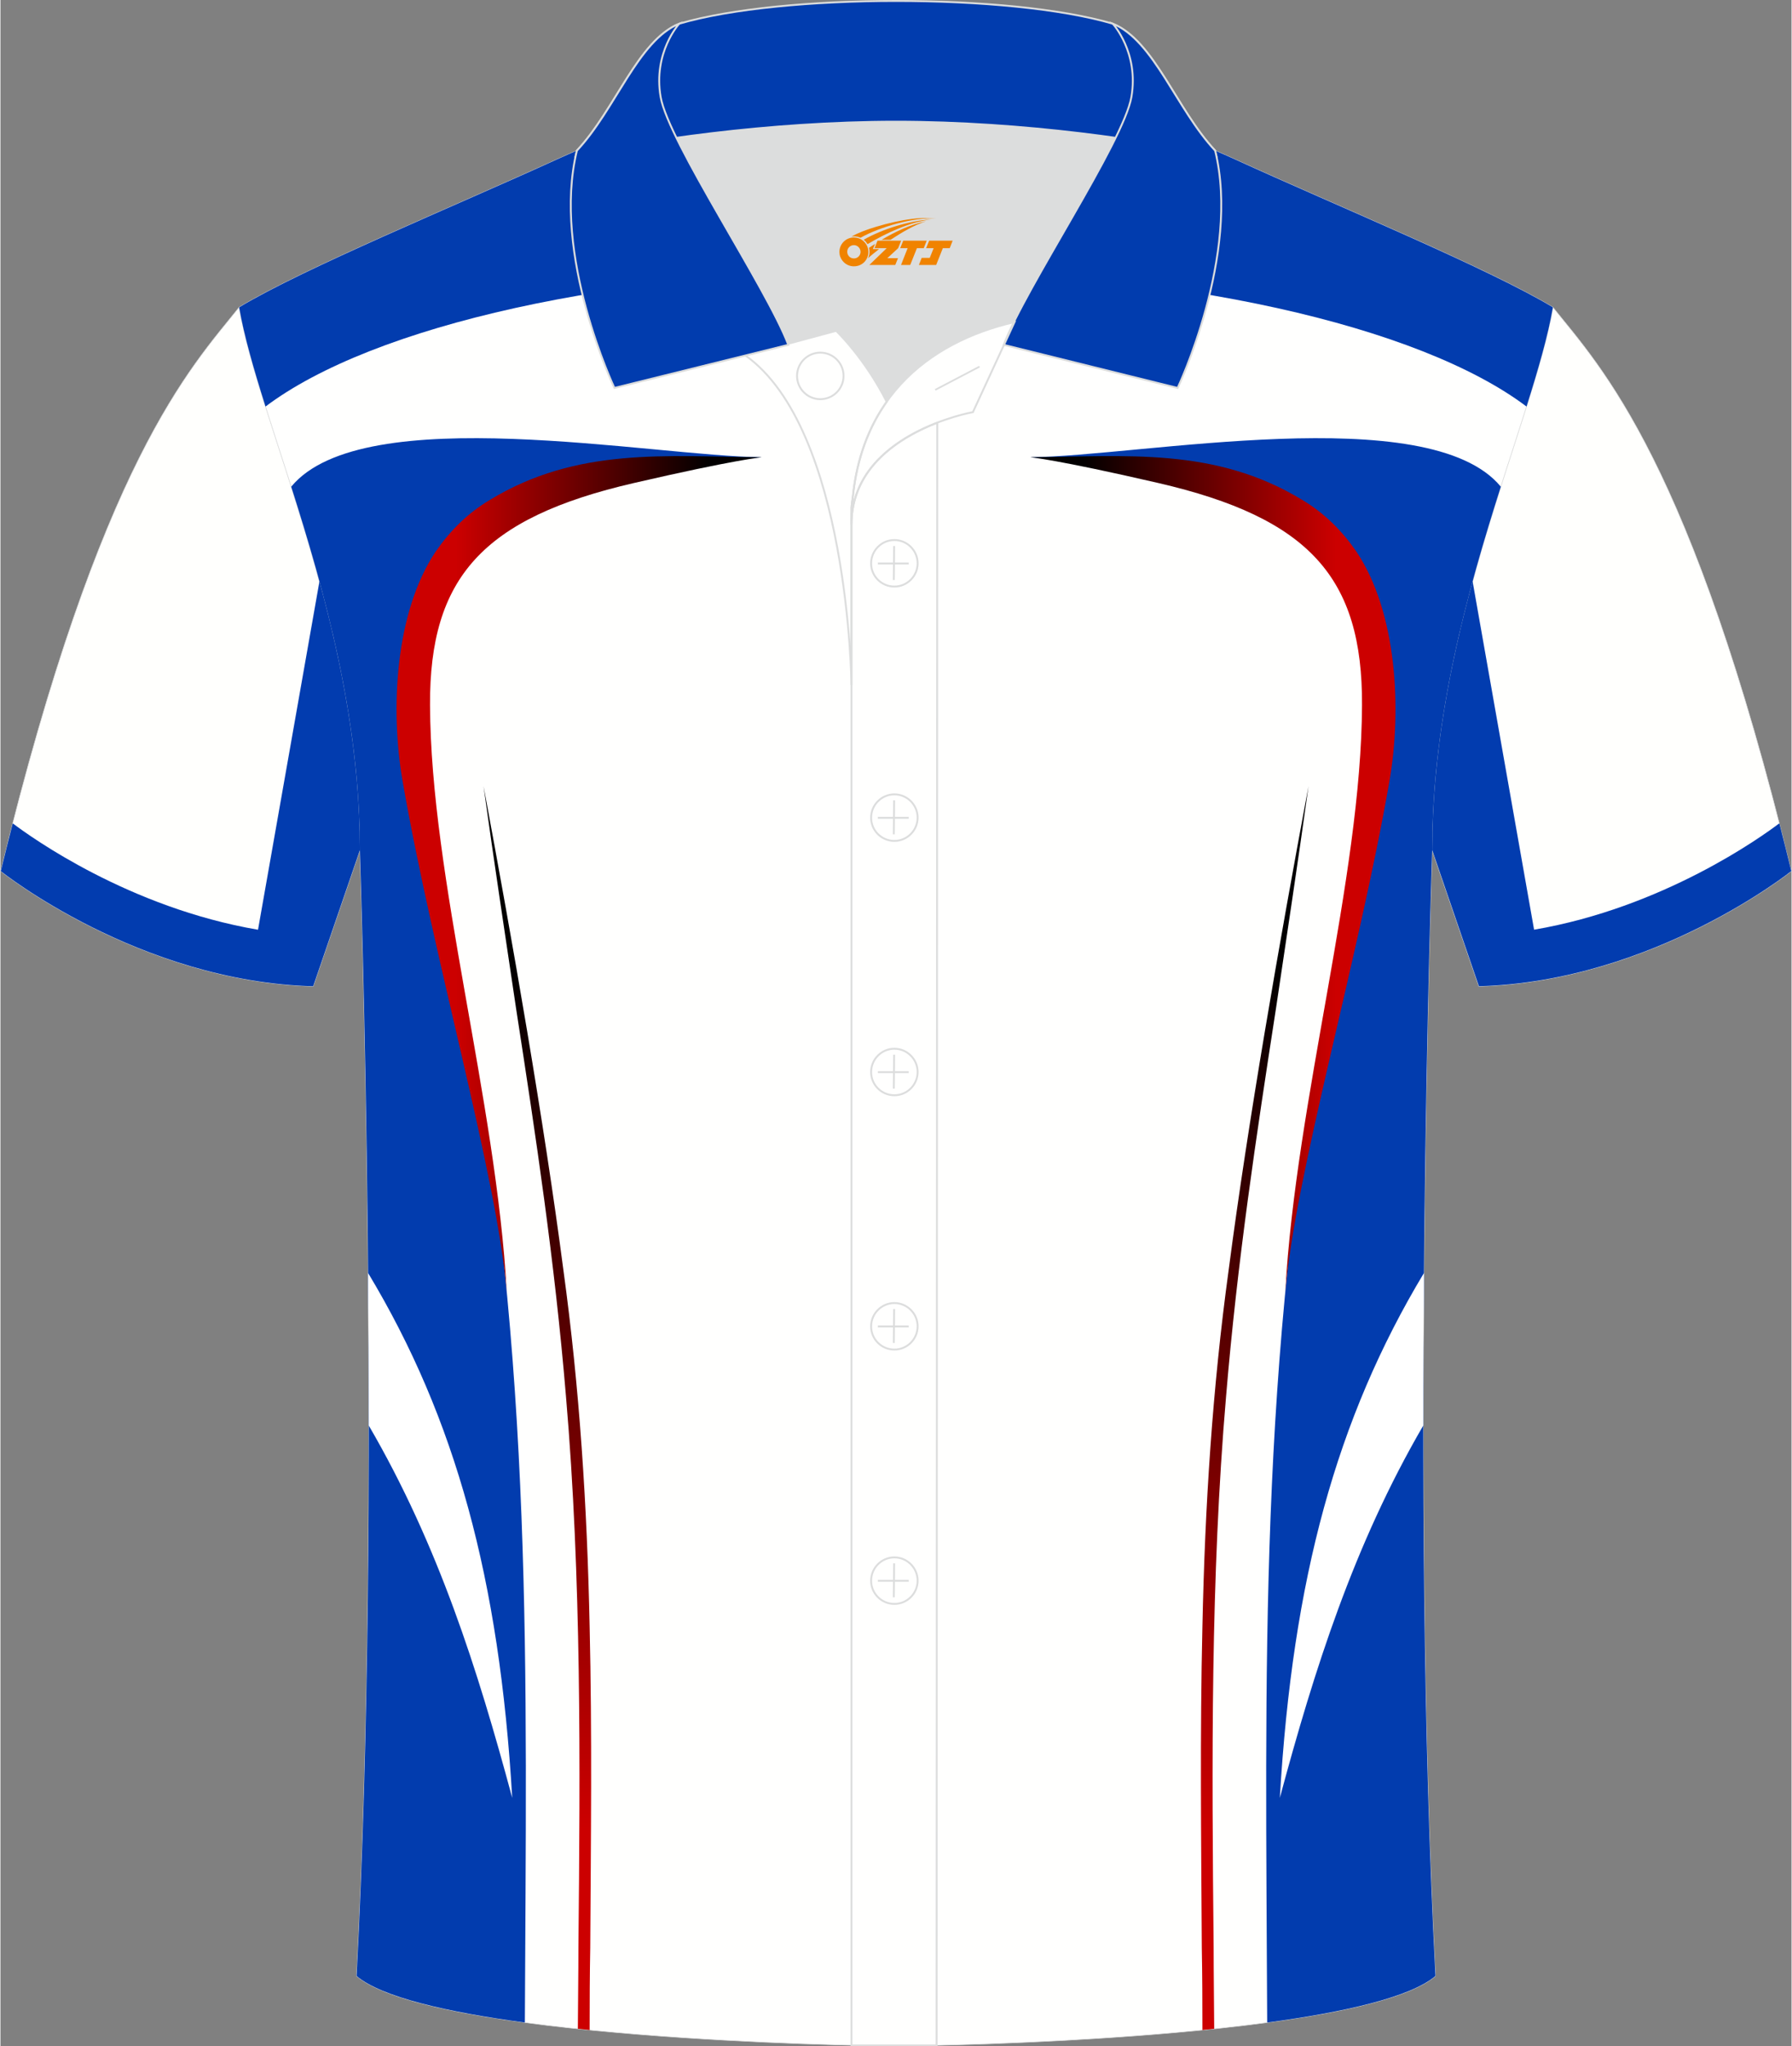 <?xml version="1.0" encoding="utf-8"?>
<!-- Generator: Adobe Illustrator 24.0.1, SVG Export Plug-In . SVG Version: 6.00 Build 0)  -->
<svg xmlns="http://www.w3.org/2000/svg" xmlns:xlink="http://www.w3.org/1999/xlink" version="1.1" id="图层_1" x="0px" y="0px" width="379.8px" height="433.5px" viewBox="0 0 379.63 433.53" enable-background="new 0 0 379.63 433.53" xml:space="preserve">
<rect x="0" y="0" width="379.63" height="433.53" fill="#808080" stroke="none"/>
<g>
	
		<path fill-rule="evenodd" clip-rule="evenodd" fill="#FFFFFD" stroke="#DCDDDD" stroke-width="0.118" stroke-miterlimit="22.926" d="   M329.05,65.11c10.24,12.8,29.36,32.42,50.52,119.44c0,0-29.19,23.38-66.21,24.4c0,0-7.16-20.82-9.9-28.84   C303.46,132.33,324.77,89.87,329.05,65.11z"/>
	
		<path fill-rule="evenodd" clip-rule="evenodd" fill="#FFFFFD" stroke="#DCDDDD" stroke-width="0.118" stroke-miterlimit="22.926" d="   M50.59,65.11C40.35,77.91,21.23,97.53,0.07,184.55c0,0,29.19,23.38,66.21,24.4c0,0,7.16-20.82,9.9-28.84   C76.18,132.33,54.87,89.87,50.59,65.11z"/>
	
		<path fill-rule="evenodd" clip-rule="evenodd" fill="#FFFFFE" stroke="#DCDDDD" stroke-width="0.118" stroke-miterlimit="22.926" d="   M76.18,180.12c0,0,4.68,137.15-0.7,238.51c15.6,13.15,104.62,14.84,114.34,14.82c9.72,0.03,98.74-1.67,114.34-14.82   c-5.38-101.36-0.7-238.51-0.7-238.51c0-47.79,21.31-90.25,25.59-115.01c-13.68-8.25-45.44-21.32-67.38-31.34   c-5.84-2.66-10.73-4.57-15.09-5.94l-113.56-0.01c-4.32,1.37-9.2,3.29-15.06,5.95c-21.94,10.02-53.7,23.09-67.37,31.34   C54.87,89.87,76.18,132.33,76.18,180.12z"/>
	<path fill-rule="evenodd" clip-rule="evenodd" fill="#023CAE" d="M111.15,428.49c0.32-74.26,1.92-139.77-12.46-215.81   c-3.57-19.13-5.82-33.41-7.28-44.55c-5.42-40.7,2.9-57.12,41.93-66.12c21.56-4.99,28.04-5.14,28.04-5.14   c-23.11-0.19-84.51-12.25-99.75,6.24c7.01,22.05,14.55,48.59,14.55,77c0,0,4.68,137.15-0.7,238.51   C80.81,423.12,94.74,426.28,111.15,428.49z"/>
	<path fill-rule="evenodd" clip-rule="evenodd" fill="#FFFFFF" d="M77.92,269.69c18.56,30.85,27.84,64.87,30.55,111.2   c-7.33-27.22-15.67-53.58-30.41-78.89C78.06,290.85,78.01,280.01,77.92,269.69z"/>
	<path fill-rule="evenodd" clip-rule="evenodd" fill="#023CAE" d="M268.49,428.49c-0.32-74.26-1.92-139.77,12.46-215.81   c3.57-19.13,5.82-33.41,7.28-44.55c5.42-40.7-2.9-57.12-41.93-66.12c-21.56-4.99-28.04-5.14-28.04-5.14   c23.11-0.19,84.51-12.25,99.75,6.24c-7.01,22.05-14.55,48.59-14.55,77c0,0-4.68,137.15,0.7,238.51   C298.83,423.12,284.9,426.28,268.49,428.49z"/>
	<path fill-rule="evenodd" clip-rule="evenodd" fill="#FFFFFF" d="M301.72,269.69c-18.56,30.85-27.84,64.87-30.55,111.2   c7.33-27.22,15.67-53.58,30.41-78.89C301.57,290.85,301.63,280.01,301.72,269.69z"/>
	<path fill-rule="evenodd" clip-rule="evenodd" fill="#023CAE" d="M56.18,86.13c22.6-17.05,73.93-28.96,133.64-28.96   s111.03,11.91,133.64,28.96c2.5-7.93,4.55-15,5.59-21.02c-13.68-8.25-45.44-21.32-67.38-31.34c-5.84-2.66-10.73-4.57-15.09-5.94   l-113.56-0.01c-4.32,1.37-9.2,3.29-15.06,5.95c-21.94,10.02-53.7,23.09-67.37,31.34C51.63,71.13,53.68,78.2,56.18,86.13z"/>
	<path fill-rule="evenodd" clip-rule="evenodd" fill="#023CAF" d="M67.61,123.17l-13.02,73.8c-27.31-4.66-48.11-19.6-51.99-22.54   c-0.84,3.27-1.68,6.64-2.53,10.12c0,0,29.19,23.38,66.21,24.4l9.9-28.84C76.18,159.87,72.35,140.57,67.61,123.17z"/>
	<path fill-rule="evenodd" clip-rule="evenodd" fill="#023CAF" d="M312.03,123.17l13.03,73.79c27.31-4.66,48.11-19.6,51.99-22.54   c0.84,3.27,1.68,6.64,2.53,10.12c0,0-29.19,23.38-66.21,24.4l-9.9-28.84C303.46,159.87,307.29,140.57,312.03,123.17z"/>
	
		<linearGradient id="SVGID_5_" gradientUnits="userSpaceOnUse" x1="83.95" y1="593.209" x2="161.376" y2="593.209" gradientTransform="matrix(1 0 0 1 0 -408)">
		<stop offset="0.162" style="stop-color:#CC0000"/>
		<stop offset="0.853" style="stop-color:#020000"/>
	</linearGradient>
	<path id="SVGID_3_" fill="url(#SVGID_5_)" d="M103.75,105.9c-4.77,2.84-8.46,6.56-11.51,10.97c-8.6,12.83-9.65,33.36-7.01,48.59   c6.62,38.06,19.98,83.38,22.09,108.33c-2.25-40.77-16.13-87.78-16.27-124.41c-0.13-26.94,11.1-39.65,43.26-47.06   c21.57-4.98,27.07-5.44,27.07-5.44C141.05,96.71,122.25,94.66,103.75,105.9z"/>
	
		<linearGradient id="SVGID_6_" gradientUnits="userSpaceOnUse" x1="411.95" y1="593.202" x2="489.376" y2="593.202" gradientTransform="matrix(-1 0 0 1 707.632 -408)">
		<stop offset="0.162" style="stop-color:#CC0000"/>
		<stop offset="0.853" style="stop-color:#020000"/>
	</linearGradient>
	<path id="SVGID_4_" fill="url(#SVGID_6_)" d="M218.26,96.87c0,0,5.5,0.46,27.07,5.44c32.16,7.42,43.39,20.12,43.26,47.06   c-0.14,36.63-14.02,83.64-16.27,124.41c2.11-24.95,15.47-70.27,22.09-108.33c2.64-15.23,1.59-35.77-7.01-48.59   c-3.05-4.41-6.74-8.13-11.51-10.97C257.39,94.66,238.59,96.71,218.26,96.87z"/>
	
		<linearGradient id="SVGID_7_" gradientUnits="userSpaceOnUse" x1="113.789" y1="838.07" x2="113.789" y2="574.56" gradientTransform="matrix(1 0 0 1 0 -408)">
		<stop offset="0.162" style="stop-color:#CC0000"/>
		<stop offset="0.853" style="stop-color:#020000"/>
	</linearGradient>
	<path id="SVGID_1_" fill="url(#SVGID_7_)" d="M124.88,344.62c0.53,22.56,0.26,45.27,0.13,67.97c-0.11,5.76-0.13,11.61-0.13,17.48   l-2.5-0.26c0.03-5.69,0.12-11.46,0.12-17.23c0.39-38.98,0.66-78.25-2.64-116.8c-2.38-28.55-6.35-54.83-10.59-82.24   c-2.25-15.14-4.62-30.7-6.88-46.98c6.21,33.28,12.83,71.11,16.93,102.53C122.76,294.21,124.35,319.06,124.88,344.62z"/>
	
		<linearGradient id="SVGID_8_" gradientUnits="userSpaceOnUse" x1="-822.951" y1="838.07" x2="-822.951" y2="574.56" gradientTransform="matrix(-1 0 0 1 -557.108 -408)">
		<stop offset="0.162" style="stop-color:#CC0000"/>
		<stop offset="0.853" style="stop-color:#020000"/>
	</linearGradient>
	<path id="SVGID_2_" fill="url(#SVGID_8_)" d="M260.32,269.09c4.1-31.42,10.72-69.25,16.93-102.53   c-2.26,16.28-4.63,31.84-6.88,46.98c-4.24,27.41-8.21,53.69-10.59,82.24c-3.3,38.55-3.03,77.82-2.64,116.8   c0,5.77,0.09,11.54,0.12,17.23l-2.5,0.26c0-5.87-0.02-11.72-0.13-17.48c-0.13-22.7-0.4-45.41,0.13-67.97   C255.29,319.06,256.88,294.21,260.32,269.09z"/>
	<path fill-rule="evenodd" clip-rule="evenodd" fill="#DCDDDD" d="M187.84,85.11c6.44-9.11,16.35-14.37,26.94-16.84   c5.24-10.64,16.09-27.82,21.62-39.14c-26.77-6.52-66.38-6.52-93.15,0c6.43,13.14,20,34.17,23.66,43.71l10.22-2.75   C177.12,70.09,183.12,75.76,187.84,85.11z"/>
	<path fill="none" stroke="#DCDDDD" stroke-width="0.4" stroke-miterlimit="10" d="M157.86,75.28l19.26-5.19c0,0,6,5.67,10.72,15.03   c-3.78,5.35-6.37,12.04-7.18,20.26c-0.14,0.74-0.24,1.47-0.28,2.18v3.57v33.98C180.38,145.1,179.85,90.85,157.86,75.28z"/>
	<path fill="none" stroke="#DCDDDD" stroke-width="0.4" stroke-miterlimit="10" d="M180.38,107.56v3.57c0-1.99,0.1-3.91,0.28-5.75   C180.51,106.12,180.42,106.85,180.38,107.56L180.38,107.56z M180.38,111.13v322.2h18.04l0.14-343.78   C190.96,92.48,180.38,98.79,180.38,111.13z"/>
	<path fill-rule="evenodd" clip-rule="evenodd" fill="#013CAE" stroke="#DCDDDD" stroke-width="0.4" stroke-miterlimit="10" d="   M121.9,33.11c13.39-3.26,40.91-7.33,67.91-7.33s54.52,4.07,67.91,7.33l-0.28-1.2c-8.22-8.78-12.93-23.33-21.69-26.89   C224.82,1.8,207.32,0.2,189.82,0.2c-17.51,0-35.01,1.61-45.95,4.82c-8.77,3.57-13.47,18.11-21.69,26.89L121.9,33.11z"/>
	<path fill-rule="evenodd" clip-rule="evenodd" fill="#013CAE" stroke="#DCDDDD" stroke-width="0.4" stroke-miterlimit="10" d="   M143.87,5.02c0,0-5.58,6.05-3.94,15.53c1.63,9.49,22.57,40.53,27.06,52.51l-36.86,9.13c0,0-13.39-28.22-7.95-50.28   C130.41,23.13,135.11,8.59,143.87,5.02z"/>
	<path fill-rule="evenodd" clip-rule="evenodd" fill="#013CAE" stroke="#DCDDDD" stroke-width="0.4" stroke-miterlimit="10" d="   M235.76,5.02c0,0,5.58,6.05,3.95,15.53c-1.63,9.49-22.57,40.53-27.06,52.51l36.86,9.13c0,0,13.39-28.22,7.95-50.28   C249.23,23.13,244.52,8.59,235.76,5.02z"/>
	<path fill="none" stroke="#DCDDDD" stroke-width="0.4" stroke-miterlimit="10" d="M173.77,84.57c2.72,0,4.93-2.21,4.93-4.93   s-2.21-4.93-4.93-4.93c-2.72,0-4.93,2.21-4.93,4.93S171.06,84.57,173.77,84.57z"/>
	<path fill="none" stroke="#DCDDDD" stroke-width="0.4" stroke-miterlimit="10" d="M214.93,68.24l-8.81,19.07   c0,0-25.75,4.58-25.75,23.82C180.38,84.95,196.65,72.44,214.93,68.24z"/>
	
	<line fill="none" stroke="#DCDDDD" stroke-width="0.36" stroke-miterlimit="10" x1="207.52" y1="77.67" x2="198.13" y2="82.59"/>
	<g>
		<g>
			<path fill="none" stroke="#DCDDDD" stroke-width="0.402" stroke-miterlimit="10" d="M189.47,124.27c2.71,0,4.93-2.22,4.93-4.93     s-2.23-4.93-4.93-4.93c-2.71,0-4.93,2.22-4.93,4.93C184.52,122.06,186.74,124.27,189.47,124.27z"/>
			
				<line fill="none" stroke="#DCDDDD" stroke-width="0.402" stroke-miterlimit="10" x1="189.42" y1="115.68" x2="189.35" y2="122.88"/>
			
				<line fill="none" stroke="#DCDDDD" stroke-width="0.402" stroke-miterlimit="10" x1="185.97" y1="119.38" x2="192.51" y2="119.38"/>
		</g>
		<g>
			<path fill="none" stroke="#DCDDDD" stroke-width="0.402" stroke-miterlimit="10" d="M189.47,178.15c2.71,0,4.93-2.22,4.93-4.93     c0-2.71-2.23-4.93-4.93-4.93c-2.71,0-4.93,2.22-4.93,4.93C184.52,175.94,186.74,178.15,189.47,178.15z"/>
			
				<line fill="none" stroke="#DCDDDD" stroke-width="0.402" stroke-miterlimit="10" x1="189.42" y1="169.56" x2="189.35" y2="176.76"/>
			
				<line fill="none" stroke="#DCDDDD" stroke-width="0.402" stroke-miterlimit="10" x1="185.97" y1="173.26" x2="192.51" y2="173.26"/>
		</g>
		<g>
			<path fill="none" stroke="#DCDDDD" stroke-width="0.402" stroke-miterlimit="10" d="M189.47,232.04c2.71,0,4.93-2.22,4.93-4.93     c0-2.71-2.23-4.93-4.93-4.93c-2.71,0-4.93,2.22-4.93,4.93C184.52,229.82,186.74,232.04,189.47,232.04z"/>
			
				<line fill="none" stroke="#DCDDDD" stroke-width="0.402" stroke-miterlimit="10" x1="189.42" y1="223.45" x2="189.35" y2="230.64"/>
			
				<line fill="none" stroke="#DCDDDD" stroke-width="0.402" stroke-miterlimit="10" x1="185.97" y1="227.14" x2="192.51" y2="227.14"/>
		</g>
		<g>
			<path fill="none" stroke="#DCDDDD" stroke-width="0.402" stroke-miterlimit="10" d="M189.47,285.92c2.71,0,4.93-2.22,4.93-4.93     s-2.23-4.93-4.93-4.93c-2.71,0-4.93,2.22-4.93,4.93C184.52,283.7,186.74,285.92,189.47,285.92z"/>
			
				<line fill="none" stroke="#DCDDDD" stroke-width="0.402" stroke-miterlimit="10" x1="189.42" y1="277.33" x2="189.35" y2="284.52"/>
			
				<line fill="none" stroke="#DCDDDD" stroke-width="0.402" stroke-miterlimit="10" x1="185.97" y1="281.02" x2="192.51" y2="281.02"/>
		</g>
		<g>
			<path fill="none" stroke="#DCDDDD" stroke-width="0.402" stroke-miterlimit="10" d="M189.47,339.8c2.71,0,4.93-2.22,4.93-4.93     s-2.23-4.93-4.93-4.93c-2.71,0-4.93,2.22-4.93,4.93C184.52,337.58,186.74,339.8,189.47,339.8z"/>
			
				<line fill="none" stroke="#DCDDDD" stroke-width="0.402" stroke-miterlimit="10" x1="189.42" y1="331.21" x2="189.35" y2="338.4"/>
			
				<line fill="none" stroke="#DCDDDD" stroke-width="0.402" stroke-miterlimit="10" x1="185.97" y1="334.9" x2="192.51" y2="334.9"/>
		</g>
	</g>
</g>
<g id="图层_x0020_1">
	<path fill="#F08300" d="M178,54.39c0.416,1.136,1.472,1.984,2.752,2.032c0.144,0,0.304,0,0.448-0.016h0.016   c0.016,0,0.064,0,0.128-0.016c0.032,0,0.048-0.016,0.08-0.016c0.064-0.016,0.144-0.032,0.224-0.048c0.016,0,0.016,0,0.032,0   c0.192-0.048,0.4-0.112,0.576-0.208c0.192-0.096,0.4-0.224,0.608-0.384c0.672-0.56,1.104-1.408,1.104-2.352   c0-0.224-0.032-0.448-0.08-0.672l0,0C183.84,52.51,183.79,52.34,183.71,52.16C183.24,51.07,182.16,50.31,180.89,50.31C179.2,50.31,177.82,51.68,177.82,53.38C177.82,53.73,177.88,54.07,178,54.39L178,54.39L178,54.39z M182.3,53.41L182.3,53.41C182.27,54.19,181.61,54.79,180.83,54.75C180.04,54.72,179.45,54.07,179.48,53.28c0.032-0.784,0.688-1.376,1.472-1.344   C181.72,51.97,182.33,52.64,182.3,53.41L182.3,53.41z"/>
	<polygon fill="#F08300" points="196.33,50.99 ,195.69,52.58 ,194.25,52.58 ,192.83,56.13 ,190.88,56.13 ,192.28,52.58 ,190.7,52.58    ,191.34,50.99"/>
	<path fill="#F08300" d="M198.3,46.26c-1.008-0.096-3.024-0.144-5.056,0.112c-2.416,0.304-5.152,0.912-7.616,1.664   C183.58,48.64,181.71,49.36,180.36,50.13C180.56,50.1,180.75,50.08,180.94,50.08c0.48,0,0.944,0.112,1.36,0.288   C186.4,48.05,193.6,46,198.3,46.26L198.3,46.26L198.3,46.26z"/>
	<path fill="#F08300" d="M183.77,51.73c4-2.368,8.88-4.672,13.488-5.248c-4.608,0.288-10.224,2-14.288,4.304   C183.29,51.04,183.56,51.36,183.77,51.73C183.77,51.73,183.77,51.73,183.77,51.73z"/>
	<polygon fill="#F08300" points="201.82,50.99 ,201.2,52.58 ,199.74,52.58 ,198.33,56.13 ,197.87,56.13 ,196.36,56.13 ,194.67,56.13    ,195.26,54.63 ,196.97,54.63 ,197.79,52.58 ,196.2,52.58 ,196.84,50.99"/>
	<polygon fill="#F08300" points="190.91,50.99 ,190.27,52.58 ,187.98,54.69 ,190.24,54.69 ,189.66,56.13 ,184.17,56.13 ,187.84,52.58    ,185.26,52.58 ,185.9,50.99"/>
	<path fill="#F08300" d="M196.19,46.85c-3.376,0.752-6.464,2.192-9.424,3.952h1.888C191.08,49.23,193.42,47.8,196.19,46.85z    M185.39,51.67C184.76,52.05,184.7,52.1,184.09,52.51c0.064,0.256,0.112,0.544,0.112,0.816c0,0.496-0.112,0.976-0.32,1.392   c0.176-0.16,0.32-0.304,0.432-0.4c0.272-0.24,0.768-0.64,1.6-1.296l0.32-0.256H184.91l0,0L185.39,51.67L185.39,51.67L185.39,51.67z"/>
</g>
</svg>